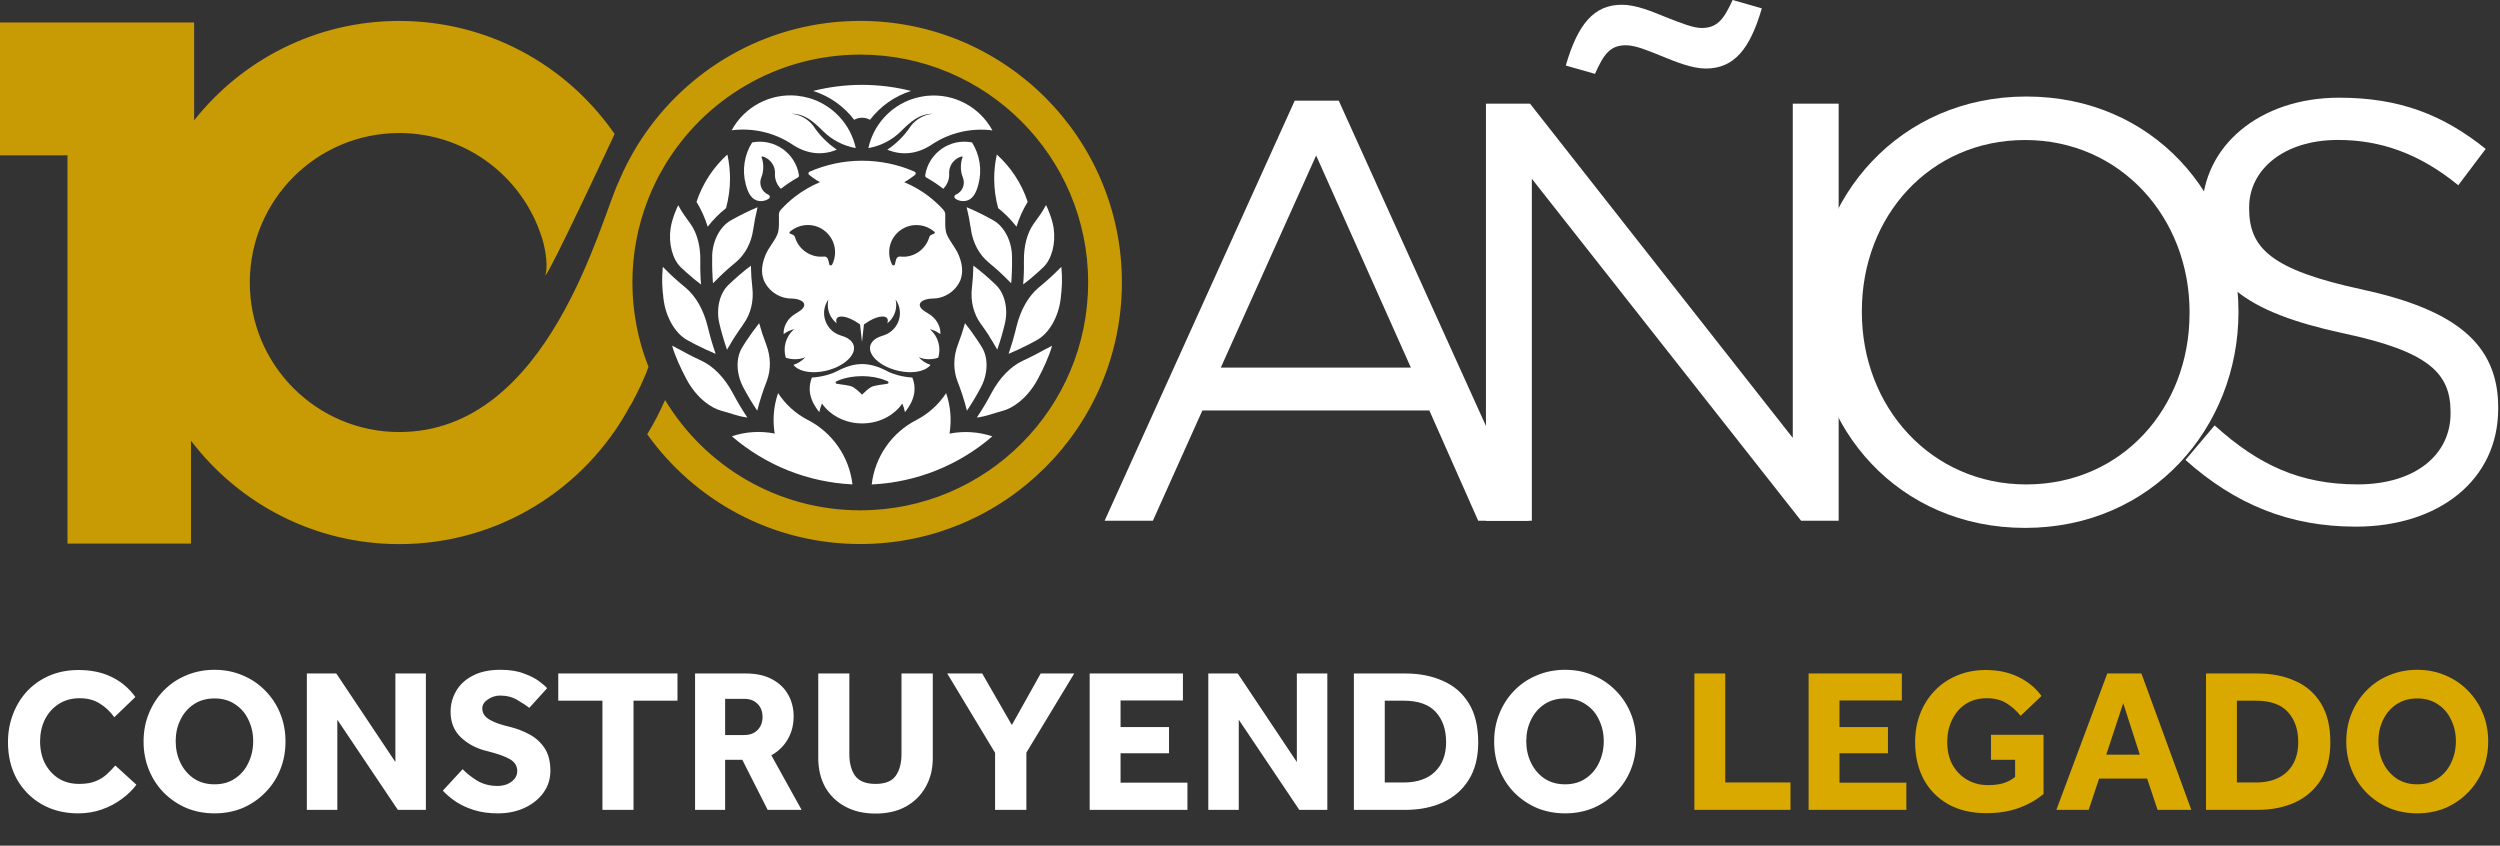 <svg width="946" height="320" viewBox="0 0 946 320" fill="none" xmlns="http://www.w3.org/2000/svg">
<rect x="0" y="0" width="946" height="320" fill="#333333" stroke="none"/>
<path d="M43.643 289.667L51.613 296.941C50.168 298.901 48.311 300.707 46.041 302.358C43.823 304.009 41.321 305.324 38.535 306.304C35.75 307.284 32.758 307.774 29.559 307.774C24.349 307.774 19.732 306.614 15.708 304.292C11.736 301.971 8.615 298.798 6.345 294.775C4.127 290.699 3.018 286.056 3.018 280.846C3.018 277.029 3.663 273.469 4.952 270.168C6.242 266.814 8.048 263.9 10.369 261.424C12.742 258.947 15.553 257.013 18.803 255.62C22.105 254.227 25.742 253.531 29.714 253.531C34.46 253.531 38.639 254.408 42.25 256.162C45.861 257.916 48.853 260.443 51.226 263.745L43.256 271.406C41.708 269.239 39.877 267.511 37.762 266.221C35.647 264.88 33.119 264.209 30.178 264.209C27.083 264.209 24.401 264.957 22.131 266.453C19.913 267.898 18.184 269.858 16.946 272.334C15.76 274.81 15.167 277.544 15.167 280.537C15.167 283.58 15.76 286.314 16.946 288.739C18.184 291.163 19.913 293.098 22.131 294.542C24.349 295.935 26.954 296.632 29.946 296.632C32.422 296.632 34.486 296.296 36.137 295.626C37.787 294.955 39.18 294.104 40.315 293.072C41.502 291.989 42.611 290.854 43.643 289.667ZM81.179 307.774C77.361 307.774 73.828 307.104 70.578 305.763C67.328 304.37 64.465 302.435 61.988 299.959C59.564 297.483 57.681 294.594 56.34 291.292C54.998 287.991 54.328 284.431 54.328 280.614C54.328 276.745 54.998 273.185 56.34 269.935C57.681 266.634 59.564 263.745 61.988 261.269C64.413 258.793 67.25 256.884 70.5 255.543C73.802 254.15 77.361 253.453 81.179 253.453C84.996 253.453 88.53 254.15 91.78 255.543C95.03 256.884 97.867 258.793 100.292 261.269C102.768 263.745 104.677 266.634 106.018 269.935C107.359 273.185 108.03 276.745 108.03 280.614C108.03 284.431 107.359 287.991 106.018 291.292C104.677 294.594 102.768 297.483 100.292 299.959C97.867 302.435 95.03 304.37 91.78 305.763C88.53 307.104 84.996 307.774 81.179 307.774ZM81.179 296.786C84.222 296.786 86.828 296.038 88.994 294.542C91.212 293.046 92.889 291.06 94.024 288.584C95.21 286.108 95.804 283.4 95.804 280.459C95.804 277.519 95.21 274.836 94.024 272.412C92.889 269.935 91.212 267.975 88.994 266.531C86.828 265.035 84.222 264.287 81.179 264.287C78.135 264.287 75.504 265.035 73.286 266.531C71.119 267.975 69.443 269.935 68.256 272.412C67.07 274.836 66.477 277.519 66.477 280.459C66.477 283.4 67.07 286.108 68.256 288.584C69.443 291.06 71.119 293.046 73.286 294.542C75.504 296.038 78.135 296.786 81.179 296.786ZM116.113 306.459V254.846H127.256L149.619 288.352V254.846H161.148V306.459H150.547L127.643 272.334V306.459H116.113ZM167.564 299.185L175.07 291.06C176.411 292.505 178.191 293.923 180.409 295.316C182.679 296.709 185.31 297.405 188.302 297.405C189.489 297.405 190.649 297.199 191.784 296.786C192.919 296.322 193.848 295.677 194.57 294.852C195.344 293.975 195.731 292.943 195.731 291.757C195.731 289.848 194.802 288.352 192.945 287.269C191.088 286.185 188.148 285.154 184.124 284.173C180.203 283.193 176.953 281.465 174.374 278.989C171.794 276.513 170.505 273.314 170.505 269.394C170.505 266.505 171.201 263.874 172.594 261.501C173.987 259.076 176.076 257.142 178.862 255.697C181.648 254.201 185.155 253.453 189.386 253.453C192.894 253.453 195.834 253.918 198.207 254.846C200.632 255.723 202.566 256.703 204.011 257.787C205.455 258.87 206.461 259.747 207.028 260.418L200.296 267.846C199.161 266.969 197.665 265.989 195.808 264.906C193.951 263.771 191.759 263.203 189.231 263.203C187.58 263.203 186.032 263.693 184.588 264.674C183.195 265.602 182.499 266.737 182.499 268.078C182.499 269.832 183.427 271.251 185.284 272.334C187.142 273.418 189.695 274.32 192.945 275.043C195.473 275.662 197.897 276.59 200.219 277.828C202.592 279.066 204.526 280.794 206.022 283.013C207.518 285.231 208.266 288.12 208.266 291.679C208.266 294.775 207.389 297.534 205.636 299.959C203.882 302.384 201.509 304.292 198.517 305.685C195.524 307.078 192.171 307.774 188.457 307.774C185.052 307.774 182.034 307.362 179.404 306.536C176.773 305.711 174.477 304.653 172.517 303.364C170.556 302.023 168.906 300.63 167.564 299.185ZM227.962 306.459V265.138H211.247V254.846H256.36V265.138H239.723V306.459H227.962ZM263.015 306.459V254.846H282.205C286.229 254.846 289.582 255.594 292.265 257.09C294.947 258.535 296.959 260.495 298.3 262.971C299.642 265.396 300.312 268.078 300.312 271.019C300.312 274.32 299.564 277.235 298.068 279.763C296.624 282.29 294.56 284.302 291.878 285.798L303.33 306.459H290.485L280.89 287.501H274.39V306.459H263.015ZM274.39 278.138H281.586C283.753 278.138 285.455 277.493 286.693 276.203C287.931 274.914 288.55 273.289 288.55 271.328C288.55 269.213 287.906 267.537 286.616 266.299C285.378 265.06 283.701 264.441 281.586 264.441H274.39V278.138ZM309.631 286.882V254.846H321.392V285.412C321.392 288.765 322.115 291.473 323.559 293.536C325.055 295.6 327.634 296.632 331.297 296.632C334.96 296.632 337.513 295.6 338.958 293.536C340.402 291.473 341.124 288.765 341.124 285.412V254.846H352.964V286.882C352.964 291.009 352.061 294.646 350.255 297.792C348.501 300.939 345.999 303.415 342.749 305.221C339.551 306.975 335.734 307.852 331.297 307.852C326.912 307.852 323.095 306.975 319.845 305.221C316.595 303.467 314.067 301.017 312.262 297.87C310.508 294.671 309.631 291.009 309.631 286.882ZM376.54 306.459V284.87L358.433 254.846H371.666L382.886 274.346L393.796 254.846H406.487L388.38 284.792V306.459H376.54ZM412.335 306.459V254.846H447.62V265.06H424.019V275.12H442.359V285.025H424.019V296.167H449.323V306.459H412.335ZM457.222 306.459V254.846H468.364L490.727 288.352V254.846H502.257V306.459H491.656L468.751 272.334V306.459H457.222ZM512.31 306.459V254.846H531.81C537.123 254.846 541.843 255.775 545.97 257.632C550.149 259.437 553.425 262.275 555.798 266.144C558.171 269.961 559.357 274.888 559.357 280.923C559.357 286.598 558.145 291.344 555.72 295.161C553.347 298.927 550.072 301.765 545.893 303.673C541.766 305.53 537.046 306.459 531.732 306.459H512.31ZM523.994 296.09H531.113C536.272 296.09 540.244 294.723 543.03 291.989C545.816 289.255 547.208 285.54 547.208 280.846C547.208 276.1 545.919 272.308 543.339 269.471C540.76 266.582 536.685 265.138 531.113 265.138H523.994V296.09ZM592.237 307.774C588.42 307.774 584.886 307.104 581.636 305.763C578.386 304.37 575.523 302.435 573.047 299.959C570.622 297.483 568.739 294.594 567.398 291.292C566.057 287.991 565.386 284.431 565.386 280.614C565.386 276.745 566.057 273.185 567.398 269.935C568.739 266.634 570.622 263.745 573.047 261.269C575.471 258.793 578.309 256.884 581.559 255.543C584.86 254.15 588.42 253.453 592.237 253.453C596.055 253.453 599.588 254.15 602.838 255.543C606.088 256.884 608.926 258.793 611.35 261.269C613.826 263.745 615.735 266.634 617.076 269.935C618.418 273.185 619.088 276.745 619.088 280.614C619.088 284.431 618.418 287.991 617.076 291.292C615.735 294.594 613.826 297.483 611.35 299.959C608.926 302.435 606.088 304.37 602.838 305.763C599.588 307.104 596.055 307.774 592.237 307.774ZM592.237 296.786C595.281 296.786 597.886 296.038 600.053 294.542C602.271 293.046 603.948 291.06 605.082 288.584C606.269 286.108 606.862 283.4 606.862 280.459C606.862 277.519 606.269 274.836 605.082 272.412C603.948 269.935 602.271 267.975 600.053 266.531C597.886 265.035 595.281 264.287 592.237 264.287C589.194 264.287 586.563 265.035 584.344 266.531C582.178 267.975 580.501 269.935 579.315 272.412C578.128 274.836 577.535 277.519 577.535 280.459C577.535 283.4 578.128 286.108 579.315 288.584C580.501 291.06 582.178 293.046 584.344 294.542C586.563 296.038 589.194 296.786 592.237 296.786Z" fill="white"/>
<path d="M641.151 306.459V254.846H652.836V296.09H677.52V306.459H641.151ZM684.376 306.459V254.846H719.661V265.06H696.06V275.12H714.399V285.025H696.06V296.167H721.363V306.459H684.376ZM753.389 287.501V278.06H773.276V300.423C770.594 302.693 767.447 304.473 763.836 305.763C760.276 307.052 756.201 307.697 751.61 307.697C745.987 307.697 741.163 306.562 737.139 304.292C733.116 301.971 730.02 298.798 727.854 294.775C725.739 290.699 724.681 286.031 724.681 280.769C724.681 276.9 725.326 273.314 726.616 270.013C727.905 266.711 729.737 263.822 732.11 261.346C734.483 258.87 737.294 256.961 740.544 255.62C743.846 254.227 747.457 253.531 751.377 253.531C756.072 253.531 760.199 254.408 763.758 256.162C767.318 257.864 770.232 260.263 772.502 263.358L764.609 270.864C763.01 268.904 761.205 267.304 759.193 266.066C757.181 264.828 754.731 264.209 751.842 264.209C748.695 264.209 745.987 264.957 743.717 266.453C741.498 267.949 739.796 269.961 738.61 272.489C737.423 274.965 736.83 277.725 736.83 280.769C736.83 284.07 737.5 286.959 738.842 289.435C740.235 291.86 742.092 293.743 744.413 295.084C746.735 296.425 749.365 297.096 752.306 297.096C754.369 297.096 756.252 296.864 757.955 296.4C759.657 295.884 761.179 295.084 762.52 294.001V287.501H753.389ZM778.124 306.459L797.392 254.846H810.315L829.196 306.459H816.428L812.481 294.62H794.297L790.351 306.459H778.124ZM797.005 285.566H809.696L803.428 266.066L797.005 285.566ZM834.754 306.459V254.846H854.253C859.567 254.846 864.287 255.775 868.414 257.632C872.593 259.437 875.868 262.275 878.241 266.144C880.614 269.961 881.801 274.888 881.801 280.923C881.801 286.598 880.589 291.344 878.164 295.161C875.791 298.927 872.515 301.765 868.337 303.673C864.21 305.53 859.49 306.459 854.176 306.459H834.754ZM846.438 296.09H853.557C858.716 296.09 862.688 294.723 865.474 291.989C868.259 289.255 869.652 285.54 869.652 280.846C869.652 276.1 868.363 272.308 865.783 269.471C863.204 266.582 859.128 265.138 853.557 265.138H846.438V296.09ZM914.681 307.774C910.863 307.774 907.33 307.104 904.08 305.763C900.83 304.37 897.967 302.435 895.491 299.959C893.066 297.483 891.183 294.594 889.842 291.292C888.501 287.991 887.83 284.431 887.83 280.614C887.83 276.745 888.501 273.185 889.842 269.935C891.183 266.634 893.066 263.745 895.491 261.269C897.915 258.793 900.752 256.884 904.002 255.543C907.304 254.15 910.863 253.453 914.681 253.453C918.498 253.453 922.032 254.15 925.282 255.543C928.532 256.884 931.369 258.793 933.794 261.269C936.27 263.745 938.179 266.634 939.52 269.935C940.861 273.185 941.532 276.745 941.532 280.614C941.532 284.431 940.861 287.991 939.52 291.292C938.179 294.594 936.27 297.483 933.794 299.959C931.369 302.435 928.532 304.37 925.282 305.763C922.032 307.104 918.498 307.774 914.681 307.774ZM914.681 296.786C917.725 296.786 920.33 296.038 922.496 294.542C924.715 293.046 926.391 291.06 927.526 288.584C928.713 286.108 929.306 283.4 929.306 280.459C929.306 277.519 928.713 274.836 927.526 272.412C926.391 269.935 924.715 267.975 922.496 266.531C920.33 265.035 917.725 264.287 914.681 264.287C911.637 264.287 909.006 265.035 906.788 266.531C904.621 267.975 902.945 269.935 901.758 272.412C900.572 274.836 899.979 277.519 899.979 280.459C899.979 283.4 900.572 286.108 901.758 288.584C902.945 291.06 904.621 293.046 906.788 294.542C909.006 296.038 911.637 296.786 914.681 296.786Z" fill="#DAA900"/>
<g clip-path="url(#clip0_1854_1311)">
<path d="M489.902 38.101H506.585L578.51 197.04H559.348L540.866 155.325H454.972L436.253 197.04H417.992L489.917 38.101H489.902ZM533.874 139.099L498.03 58.841L461.949 139.099H533.874Z" fill="white"/>
<path d="M562.284 39.237H578.967L678.387 165.71V39.237H695.748V197.055H681.543L579.645 67.647V197.055H562.284V39.237ZM628.116 20.961C623.603 19.161 618.868 17.126 615.268 17.126C609.412 17.126 606.934 20.282 603.542 27.953L592.493 24.796C597.007 9.234 603.084 1.8 613.69 1.8C619.104 1.8 624.96 4.278 631.052 6.756C635.787 8.555 640.522 10.591 643.9 10.591C649.756 10.591 652.234 7.434 655.626 0L666.675 3.157C662.161 18.719 656.084 25.932 645.478 25.932C640.286 25.932 634.208 23.454 628.116 20.976V20.961Z" fill="white"/>
<path d="M686.057 118.596V118.139C686.057 74.624 718.745 36.523 766.773 36.523C814.802 36.523 847.032 74.167 847.032 117.682V118.139C847.032 161.654 814.344 199.755 766.316 199.755C718.288 199.755 686.057 162.111 686.057 118.596ZM828.535 118.596V118.139C828.535 82.294 802.381 52.985 766.301 52.985C730.221 52.985 704.525 81.837 704.525 117.696V118.154C704.525 153.998 730.678 183.308 766.744 183.308C802.809 183.308 828.52 154.455 828.52 118.611L828.535 118.596Z" fill="white"/>
<path d="M826.971 174.045L838.02 160.976C854.481 175.859 870.265 183.293 892.125 183.293C913.986 183.293 927.291 172.024 927.291 156.462V156.005C927.291 141.342 919.399 133.008 886.255 126.016C849.953 118.125 833.27 106.398 833.27 80.481V80.023C833.27 55.227 855.145 36.966 885.119 36.966C908.115 36.966 924.577 43.501 940.582 56.349L930.212 70.096C915.564 58.148 900.902 52.956 884.676 52.956C864.158 52.956 851.074 64.225 851.074 78.43V78.888C851.074 93.771 859.187 102.105 893.91 109.554C929.076 117.225 945.317 130.073 945.317 154.19V154.648C945.317 181.7 922.777 199.283 891.432 199.283C866.4 199.283 845.897 190.934 826.957 174.03L826.971 174.045Z" fill="white"/>
<path d="M361.762 73.636C361.762 73.636 361.614 73.695 361.555 73.725C361.098 73.946 360.965 74.713 361.423 75.096C362.19 75.716 363.37 76.099 364.432 76.099C368.12 76.099 369.432 72.736 370.214 69.816C370.937 67.146 371.099 64.299 370.671 61.54C370.244 58.782 369.255 56.186 367.81 53.9C359.431 52.247 351.451 57.912 350.109 66.216C350.035 66.688 350.168 66.969 350.596 67.205C352.808 68.458 354.918 69.874 356.924 71.438C358.296 70.066 359.166 68.178 359.181 66.084C359.136 65.272 359.092 64.963 359.284 64.063C359.785 61.717 361.57 59.829 363.871 59.21C364.137 59.106 364.299 59.357 364.225 59.549C363.458 61.555 363.414 64.019 363.975 66.098C364.122 66.629 364.225 66.865 364.402 67.337C365.317 69.816 364.152 72.559 361.747 73.636H361.762Z" fill="white"/>
<path d="M323.218 45.329C324.103 44.842 325.121 44.547 326.213 44.547C327.304 44.547 328.322 44.842 329.207 45.329C333.087 40.24 338.5 36.376 344.74 34.414C338.78 32.909 332.585 32.127 326.213 32.112C319.855 32.112 313.645 32.909 307.686 34.414C313.925 36.376 319.339 40.24 323.218 45.329Z" fill="white"/>
<path d="M299.853 54.696C305.001 58.118 310.857 59.062 316.654 56.628C313.099 54.239 310.061 51.156 307.715 47.571C305.739 45.064 302.774 43.352 299.411 43.028C304.706 43.028 308.01 46.229 311.506 49.666C314.869 52.985 319.147 55.212 323.823 56.023C321.861 46.996 315.032 39.635 306.048 37.069C304.795 36.715 302.907 36.346 301.564 36.213C291.416 35.225 281.724 40.373 276.857 49.297C284.925 48.279 293.053 50.167 299.824 54.666L299.853 54.696Z" fill="white"/>
<path d="M295.502 71.438C297.493 69.859 299.602 68.443 301.83 67.204C302.257 66.968 302.39 66.688 302.316 66.216C300.989 57.911 292.994 52.262 284.615 53.899C283.17 56.185 282.182 58.767 281.754 61.54C281.326 64.313 281.488 67.145 282.211 69.815C282.993 72.736 284.306 76.099 287.993 76.099C289.055 76.099 290.235 75.715 291.003 75.096C291.46 74.727 291.327 73.945 290.87 73.724C290.796 73.695 290.722 73.665 290.663 73.636C288.274 72.559 287.108 69.8 288.008 67.337C288.185 66.865 288.288 66.644 288.436 66.098C289.011 64.018 288.952 61.555 288.185 59.549C288.111 59.357 288.274 59.121 288.539 59.209C290.84 59.829 292.625 61.717 293.127 64.062C293.318 64.947 293.274 65.272 293.23 66.083C293.245 68.178 294.115 70.066 295.487 71.438H295.502Z" fill="white"/>
<path d="M353.206 112.947C355.803 112.947 358.399 111.826 360.257 110.262C361.57 109.156 362.632 107.769 363.34 106.191C363.502 105.852 363.65 105.306 363.753 104.908C364.52 102.016 363.797 98.934 362.706 96.367C361.437 93.373 358.649 90.452 357.986 87.856C357.573 86.263 357.676 83.932 357.676 82.206C357.676 80.997 357.838 80.407 356.968 79.374C355.271 77.516 353.413 75.804 351.407 74.27C348.589 72.117 345.507 70.332 342.173 68.945L343.515 68.134C344.09 67.765 345.89 66.526 346.333 66.098C346.613 65.833 346.613 65.199 346.082 64.963C339.99 62.307 333.278 60.818 326.213 60.818C319.147 60.818 312.421 62.307 306.343 64.963C305.812 65.199 305.812 65.833 306.093 66.098C306.55 66.526 308.335 67.765 308.91 68.134L310.252 68.945C306.933 70.332 303.85 72.117 301.018 74.27C299.012 75.804 297.154 77.516 295.457 79.374C294.572 80.407 294.749 80.997 294.749 82.206C294.749 83.932 294.852 86.263 294.439 87.856C293.776 90.452 290.973 93.387 289.719 96.367C288.642 98.934 287.905 102.016 288.672 104.908C288.775 105.291 288.937 105.837 289.085 106.191C289.793 107.769 290.855 109.156 292.168 110.262C294.026 111.84 296.637 112.947 299.219 112.947C301.063 112.947 304.042 113.507 304.308 115.145C304.499 116.31 303.216 117.372 302.08 118.036C299.587 119.481 297.98 120.794 296.903 123.656C296.431 125.131 296.519 126.267 296.534 126.444C297.685 125.544 299.042 124.895 300.531 124.57C297.375 127.211 296.151 131.488 297.36 135.368C298.983 135.943 300.989 136.061 302.626 135.796C303.364 135.663 304.072 135.442 304.735 135.161C303.526 136.504 301.977 137.522 300.251 138.067C301.992 140.383 305.842 140.944 308.689 140.826C311.019 140.737 313.453 140.206 315.636 139.336C319.162 137.935 321.802 135.766 322.776 133.524C324 130.648 322.215 128.479 319.575 127.447C318.542 127.063 317.451 126.768 316.477 126.252C311.757 123.7 310.4 117.608 313.483 113.316C312.996 115.336 313.247 117.475 314.161 119.319C314.736 120.47 315.548 121.473 316.521 122.269C316.551 122.269 316.58 122.269 316.595 122.269C316.344 121.546 316.344 120.927 316.654 120.47C317.613 119.068 321.168 119.85 324.59 122.195L325.401 122.741C325.401 122.741 325.431 122.771 325.46 122.83L326.183 129.409L326.906 122.83C326.906 122.83 326.921 122.786 326.965 122.741L327.776 122.195C331.198 119.835 334.738 119.068 335.712 120.47C336.022 120.927 336.022 121.546 335.771 122.269C335.786 122.269 335.815 122.269 335.845 122.269C336.833 121.473 337.644 120.47 338.205 119.319C339.119 117.475 339.37 115.351 338.883 113.316C341.966 117.608 340.609 123.7 335.889 126.252C334.93 126.768 333.824 127.063 332.791 127.447C330.151 128.494 328.381 130.662 329.59 133.524C330.549 135.766 333.204 137.949 336.73 139.336C338.913 140.191 341.347 140.722 343.677 140.826C346.524 140.944 350.36 140.383 352.115 138.067C350.389 137.522 348.84 136.518 347.631 135.161C348.294 135.442 349.002 135.663 349.74 135.796C351.377 136.061 353.398 135.943 355.006 135.368C356.216 131.488 355.006 127.225 351.835 124.57C353.31 124.895 354.667 125.559 355.832 126.444C355.847 126.267 355.935 125.131 355.463 123.656C354.386 120.794 352.793 119.481 350.286 118.036C349.15 117.387 347.867 116.31 348.058 115.145C348.339 113.507 351.304 112.962 353.147 112.947H353.206ZM314.913 100.04C314.648 100.659 313.851 100.497 313.763 99.907C313.689 99.332 313.468 98.535 313.276 98.004C313.07 97.444 312.48 97.031 311.89 97.075C311.241 97.119 310.946 97.163 310.267 97.134C305.871 96.942 302.095 93.977 300.841 89.803C300.708 89.36 300.472 89.065 300.059 88.859L298.983 88.401C298.702 88.298 298.614 87.93 298.879 87.708C299.44 87.236 299.764 86.986 300.413 86.587C301.962 85.673 303.762 85.142 305.679 85.142C311.462 85.142 316.123 89.891 315.99 95.688C315.961 97.237 315.577 98.712 314.928 100.025L314.913 100.04ZM342.173 97.134C341.494 97.163 341.199 97.134 340.55 97.075C339.945 97.031 339.37 97.444 339.164 98.004C338.972 98.535 338.751 99.332 338.677 99.907C338.588 100.482 337.792 100.645 337.526 100.04C336.877 98.727 336.494 97.252 336.464 95.703C336.332 89.906 340.993 85.156 346.775 85.156C348.707 85.156 350.507 85.687 352.041 86.602C352.69 86.986 353.015 87.251 353.575 87.723C353.841 87.944 353.752 88.313 353.472 88.416L352.395 88.874C351.982 89.08 351.746 89.375 351.613 89.818C350.359 93.992 346.583 96.972 342.188 97.149L342.173 97.134Z" fill="white"/>
<path d="M328.602 56.038C333.278 55.227 337.556 53 340.919 49.681C344.415 46.229 347.719 43.043 353.015 43.043C349.652 43.367 346.702 45.078 344.71 47.586C342.38 51.171 339.326 54.254 335.771 56.643C341.583 59.062 347.41 58.148 352.572 54.711C359.328 50.197 367.456 48.309 375.539 49.342C370.672 40.417 360.995 35.269 350.832 36.258C349.135 36.42 346.716 36.951 345.138 37.482C336.76 40.344 330.446 47.424 328.588 56.053L328.602 56.038Z" fill="white"/>
<path d="M359.299 164.073C360.139 158.939 359.697 153.658 358.015 148.761C355.227 153.024 351.363 156.535 346.82 158.895C337.659 163.556 331.081 172.657 329.856 183.322C346.761 182.511 362.736 176.109 375.495 165.12C370.332 163.379 364.697 163.01 359.284 164.087L359.299 164.073Z" fill="white"/>
<path d="M341.421 152.685C341.878 153.733 342.217 154.824 342.438 155.96C342.969 155.311 343.456 154.632 343.884 153.91C344.695 152.612 345.108 151.83 345.566 150.355C346.347 147.921 346.185 145.221 345.226 142.861C343.648 142.802 341.347 142.404 339.754 141.976C338.382 141.608 336.995 141.106 335.712 140.442C332.305 138.657 329.266 137.772 326.227 137.758C323.189 137.758 320.15 138.657 316.743 140.442C315.459 141.121 314.073 141.608 312.701 141.976C311.108 142.404 308.792 142.802 307.228 142.861C306.27 145.236 306.107 147.921 306.889 150.355C307.361 151.83 307.759 152.612 308.571 153.91C308.999 154.632 309.485 155.326 310.016 155.96C310.238 154.824 310.592 153.718 311.034 152.685C311.418 153.246 311.845 153.777 312.303 154.278C319.442 162.214 333.042 162.214 340.182 154.278C340.639 153.777 341.052 153.246 341.45 152.685H341.421ZM335.904 145.192C334.296 145.546 330.741 145.723 329.458 146.564C328.514 147.183 327.407 148.142 326.611 148.939L326.213 149.352L325.814 148.939C325.018 148.127 323.912 147.183 322.967 146.564C321.684 145.708 318.129 145.546 316.521 145.192C316.108 145.059 316.064 144.469 316.492 144.292C316.772 144.159 317.067 144.041 317.347 143.923C319.958 142.861 323.071 142.33 326.198 142.33C329.325 142.33 332.437 142.861 335.048 143.923C335.343 144.041 335.624 144.159 335.904 144.292C336.346 144.469 336.287 145.059 335.874 145.192H335.904Z" fill="white"/>
<path d="M305.621 158.88C301.077 156.52 297.213 153.024 294.425 148.746C292.743 153.644 292.301 158.939 293.141 164.058C287.728 162.981 282.108 163.35 276.93 165.09C289.69 176.065 305.665 182.481 322.569 183.293C321.345 172.643 314.766 163.527 305.606 158.865L305.621 158.88Z" fill="white"/>
<path d="M274.732 78.754C275.706 75.2 276.237 71.468 276.237 67.603C276.237 64.476 275.898 61.422 275.234 58.472C269.924 63.281 265.867 69.417 263.566 76.38C265.336 79.3 266.767 82.442 267.8 85.776C269.82 83.165 272.151 80.82 274.732 78.754Z" fill="white"/>
<path d="M377.206 58.472C376.557 61.408 376.203 64.461 376.203 67.603C376.203 71.468 376.719 75.2 377.708 78.754C380.289 80.82 382.62 83.165 384.641 85.776C385.658 82.442 387.089 79.3 388.874 76.38C386.588 69.432 382.516 63.281 377.206 58.472Z" fill="white"/>
<path d="M394.553 132.683C393.078 133.509 391.573 134.291 390.069 135.043C389.833 135.161 389.597 135.279 389.376 135.383C388.726 135.692 388.077 136.002 387.428 136.312C387.281 136.386 387.133 136.459 386.986 136.518C382.443 138.642 378.239 142.979 375.185 148.702C374.802 149.41 374.418 150.133 374.02 150.841C373.902 151.048 373.784 151.254 373.681 151.446C373.371 151.977 373.061 152.523 372.751 153.054C372.633 153.246 372.53 153.437 372.412 153.629C371.999 154.323 371.571 155.016 371.129 155.709C371.085 155.783 371.026 155.871 370.981 155.945C370.598 156.55 370.2 157.155 369.801 157.759C369.742 157.848 369.683 157.936 369.624 158.025C373.533 157.464 375.746 156.432 379.625 155.399C382.974 154.514 388.726 150.959 392.768 143.333C394.701 139.675 397.016 134.822 398.108 130.81C397.046 131.444 395.836 131.975 394.76 132.565C394.686 132.609 394.627 132.654 394.553 132.683Z" fill="white"/>
<path d="M395.04 107.135C394.494 107.607 393.948 108.064 393.387 108.521C393.255 108.625 393.137 108.743 393.004 108.846C389.124 112.062 386.16 117.313 384.64 123.597C384.449 124.378 384.257 125.16 384.05 125.927C383.991 126.149 383.932 126.37 383.873 126.591C383.711 127.181 383.549 127.771 383.386 128.361C383.327 128.568 383.268 128.774 383.209 128.995C382.988 129.762 382.752 130.529 382.501 131.297C382.472 131.385 382.442 131.474 382.413 131.547C382.192 132.226 381.97 132.919 381.734 133.598C381.705 133.701 381.675 133.789 381.631 133.893C384.242 132.801 386.838 131.592 389.39 130.279C389.656 130.146 389.906 130.013 390.157 129.88C390.718 129.585 391.263 129.29 391.824 128.981C392.03 128.863 392.252 128.745 392.458 128.627C397.046 126.06 400.615 119.747 401.382 112.873C401.854 108.743 402.061 105.881 401.618 100.969C400.763 101.854 400.424 102.164 399.538 103.019C399.479 103.078 399.435 103.137 399.376 103.196C398.152 104.376 396.898 105.512 395.63 106.619C395.438 106.796 395.231 106.958 395.025 107.135H395.04Z" fill="white"/>
<path d="M387.443 98.668C387.443 99.332 387.458 99.996 387.458 100.659C387.458 100.866 387.458 101.058 387.458 101.264C387.458 101.766 387.458 102.267 387.428 102.769C387.428 102.96 387.428 103.152 387.414 103.344C387.399 104.008 387.369 104.686 387.325 105.35C387.325 105.439 387.325 105.527 387.31 105.616C387.281 106.206 387.236 106.781 387.192 107.371C387.192 107.459 387.192 107.548 387.177 107.636C389.066 106.206 390.909 104.671 392.694 103.064C392.871 102.901 393.048 102.739 393.225 102.577C393.624 102.223 394.007 101.854 394.391 101.485C394.538 101.353 394.671 101.22 394.818 101.087C397.99 98.019 399.539 92.119 398.698 86.322C398.196 82.811 396.308 78.518 395.821 77.589C394.14 80.687 393.093 81.941 391.086 84.758C388.653 88.239 387.369 93.166 387.458 98.624L387.443 98.668Z" fill="white"/>
<path d="M382.664 106.914C382.723 106.206 382.767 105.498 382.811 104.789C382.811 104.73 382.811 104.671 382.811 104.612C382.855 103.845 382.885 103.078 382.914 102.326C382.914 102.105 382.914 101.884 382.929 101.648C382.929 101.072 382.959 100.512 382.959 99.936C382.959 99.715 382.959 99.479 382.959 99.258C382.959 98.491 382.959 97.724 382.944 96.972C382.841 91.145 379.994 85.687 375.864 83.371C372.559 81.498 369.181 79.831 365.759 78.4C366.467 81.218 367.013 84.079 367.426 86.941C368.164 91.956 370.524 96.337 374.064 99.287C374.197 99.391 374.315 99.509 374.447 99.612C374.949 100.025 375.436 100.438 375.923 100.851C376.129 101.028 376.321 101.205 376.527 101.367C377.678 102.385 378.828 103.418 379.935 104.494C379.994 104.553 380.053 104.612 380.112 104.671C380.953 105.498 381.793 106.324 382.619 107.179C382.619 107.091 382.634 106.987 382.649 106.899L382.664 106.914Z" fill="white"/>
<path d="M374.344 127.285C374.713 127.86 375.082 128.435 375.436 129.025C375.48 129.099 375.524 129.173 375.569 129.247C376.188 130.25 376.793 131.268 377.368 132.3C377.398 132.212 377.427 132.138 377.457 132.049C377.693 131.356 377.929 130.648 378.15 129.94C378.15 129.91 378.165 129.896 378.179 129.866C378.415 129.129 378.637 128.406 378.858 127.668C378.917 127.462 378.976 127.255 379.035 127.049C379.197 126.488 379.345 125.942 379.492 125.382C379.551 125.175 379.61 124.954 379.669 124.748C379.861 124.01 380.053 123.273 380.23 122.52C381.572 116.959 380.23 111.088 376.896 107.858C376.749 107.725 376.616 107.578 376.468 107.445C376.011 107.003 375.539 106.575 375.067 106.132C374.89 105.97 374.728 105.822 374.551 105.66C373.931 105.1 373.297 104.539 372.663 103.993C372.663 103.993 372.663 103.993 372.648 103.979C371.232 102.769 369.786 101.619 368.326 100.512C368.282 103.344 368.09 106.191 367.765 109.009C367.205 113.965 368.385 118.759 371.099 122.491C371.202 122.638 371.306 122.786 371.409 122.919C371.778 123.42 372.146 123.936 372.5 124.453C372.663 124.674 372.81 124.91 372.972 125.131C373.444 125.839 373.931 126.533 374.388 127.255L374.344 127.285Z" fill="white"/>
<path d="M365.892 155.399C365.936 155.326 365.995 155.252 366.04 155.178C366.438 154.573 366.851 153.954 367.234 153.334C367.264 153.305 367.279 153.26 367.308 153.231C367.721 152.582 368.12 151.918 368.518 151.269C368.636 151.077 368.754 150.886 368.857 150.679C369.152 150.192 369.432 149.691 369.713 149.204C369.831 148.998 369.934 148.806 370.052 148.599C370.421 147.935 370.804 147.257 371.158 146.578C373.858 141.504 374.035 135.486 371.615 131.518C371.512 131.356 371.409 131.193 371.32 131.031C370.981 130.471 370.627 129.925 370.273 129.379C370.155 129.202 370.037 129.01 369.919 128.833C368.415 126.562 366.821 124.364 365.155 122.284C364.402 125.013 363.517 127.697 362.499 130.323C360.715 134.984 360.656 139.941 362.308 144.263C363.724 147.847 364.919 151.564 365.892 155.385V155.399Z" fill="white"/>
<path d="M282.639 157.744C282.241 157.14 281.842 156.535 281.459 155.93C281.415 155.856 281.356 155.768 281.311 155.694C280.884 155.001 280.456 154.322 280.028 153.614C279.91 153.422 279.807 153.231 279.689 153.039C279.379 152.508 279.069 151.977 278.76 151.431C278.642 151.224 278.524 151.018 278.42 150.826C278.022 150.118 277.638 149.41 277.255 148.687C274.202 142.964 269.998 138.627 265.454 136.503C265.307 136.429 265.159 136.356 265.012 136.297C264.363 136.002 263.714 135.692 263.065 135.367C262.829 135.249 262.593 135.146 262.371 135.028C260.867 134.276 259.362 133.494 257.887 132.668C257.813 132.624 257.754 132.58 257.681 132.55C256.604 131.945 255.394 131.429 254.332 130.795C255.424 134.807 257.74 139.645 259.672 143.318C263.699 150.959 269.467 154.499 272.815 155.384C276.694 156.417 278.907 157.449 282.816 158.01C282.757 157.921 282.698 157.833 282.639 157.744Z" fill="white"/>
<path d="M259.982 128.641C260.188 128.759 260.41 128.877 260.616 128.995C261.162 129.305 261.722 129.6 262.283 129.895C262.534 130.028 262.799 130.161 263.05 130.293C265.602 131.606 268.198 132.816 270.809 133.907C270.779 133.804 270.75 133.716 270.706 133.612C270.47 132.934 270.248 132.255 270.027 131.562C269.998 131.473 269.968 131.385 269.939 131.311C269.688 130.544 269.467 129.777 269.23 129.01C269.171 128.804 269.112 128.597 269.053 128.376C268.876 127.786 268.714 127.196 268.567 126.606C268.508 126.384 268.449 126.163 268.39 125.942C268.183 125.16 267.991 124.378 267.8 123.611C266.28 117.327 263.315 112.091 259.436 108.861C259.303 108.757 259.185 108.639 259.052 108.536C258.507 108.079 257.946 107.621 257.4 107.149C257.194 106.972 257.002 106.81 256.796 106.633C255.527 105.527 254.273 104.376 253.049 103.211C252.99 103.152 252.946 103.093 252.887 103.034C252.002 102.178 251.677 101.869 250.807 100.984C250.364 105.896 250.556 108.757 251.043 112.887C251.81 119.776 255.394 126.075 259.967 128.641H259.982Z" fill="white"/>
<path d="M258.049 101.514C258.433 101.883 258.831 102.252 259.215 102.606C259.392 102.768 259.569 102.93 259.746 103.093C261.531 104.7 263.375 106.235 265.263 107.665C265.263 107.577 265.263 107.488 265.248 107.4C265.204 106.81 265.159 106.235 265.13 105.645C265.13 105.556 265.13 105.468 265.115 105.379C265.086 104.715 265.056 104.037 265.027 103.373C265.027 103.181 265.027 102.989 265.012 102.798C265.012 102.296 264.997 101.795 264.982 101.293C264.982 101.087 264.982 100.895 264.982 100.688C264.982 100.024 264.982 99.361 264.997 98.697C265.1 93.239 263.802 88.298 261.368 84.831C259.362 82.014 258.315 80.76 256.633 77.662C256.132 78.592 254.259 82.884 253.757 86.395C252.901 92.192 254.465 98.092 257.636 101.16C257.784 101.293 257.917 101.426 258.064 101.559L258.049 101.514Z" fill="white"/>
<path d="M269.496 96.972C269.481 97.739 269.481 98.506 269.481 99.258C269.481 99.479 269.481 99.715 269.481 99.936C269.481 100.512 269.481 101.072 269.511 101.647C269.511 101.869 269.511 102.09 269.525 102.326C269.555 103.093 269.584 103.86 269.629 104.612C269.629 104.671 269.629 104.73 269.629 104.789C269.673 105.497 269.717 106.205 269.776 106.913C269.776 107.002 269.791 107.105 269.806 107.194C270.632 106.338 271.473 105.497 272.313 104.686C272.372 104.627 272.431 104.568 272.49 104.509C273.597 103.432 274.747 102.4 275.898 101.382C276.104 101.205 276.296 101.028 276.503 100.866C276.989 100.453 277.476 100.025 277.978 99.627C278.11 99.523 278.228 99.405 278.361 99.302C281.916 96.352 284.276 91.971 284.999 86.956C285.412 84.094 285.973 81.232 286.666 78.415C283.244 79.846 279.866 81.513 276.562 83.386C272.446 85.687 269.584 91.145 269.481 96.986L269.496 96.972Z" fill="white"/>
<path d="M281.061 122.947C281.164 122.8 281.267 122.652 281.37 122.52C284.07 118.788 285.25 113.994 284.704 109.037C284.379 106.22 284.188 103.388 284.143 100.541C282.668 101.647 281.238 102.798 279.821 104.007C279.821 104.007 279.822 104.007 279.807 104.022C279.172 104.568 278.538 105.128 277.919 105.689C277.742 105.851 277.579 105.999 277.402 106.161C276.93 106.589 276.473 107.031 276.001 107.474C275.854 107.607 275.706 107.739 275.573 107.887C272.24 111.117 270.897 116.988 272.24 122.549C272.417 123.287 272.608 124.024 272.8 124.776C272.859 124.983 272.918 125.204 272.977 125.411C273.125 125.971 273.287 126.517 273.434 127.078C273.493 127.284 273.552 127.491 273.611 127.697C273.833 128.435 274.054 129.172 274.29 129.895C274.29 129.924 274.305 129.939 274.319 129.969C274.541 130.677 274.777 131.37 275.013 132.078C275.042 132.167 275.072 132.24 275.101 132.329C275.677 131.296 276.281 130.279 276.901 129.275C276.945 129.202 276.989 129.128 277.034 129.054C277.388 128.464 277.756 127.889 278.125 127.314C278.582 126.591 279.054 125.898 279.541 125.19C279.703 124.953 279.851 124.732 280.013 124.511C280.367 123.995 280.736 123.478 281.105 122.977L281.061 122.947Z" fill="white"/>
<path d="M282.374 148.599C282.492 148.805 282.595 148.997 282.713 149.203C282.993 149.705 283.288 150.192 283.568 150.679C283.686 150.87 283.804 151.062 283.908 151.269C284.306 151.932 284.704 152.581 285.117 153.23C285.132 153.26 285.161 153.304 285.191 153.334C285.589 153.953 285.987 154.558 286.386 155.177C286.43 155.251 286.489 155.325 286.533 155.399C287.507 151.578 288.716 147.861 290.118 144.277C291.785 139.955 291.711 134.998 289.926 130.337C288.908 127.712 288.023 125.027 287.271 122.298C285.604 124.393 284.011 126.576 282.506 128.847C282.388 129.024 282.27 129.201 282.152 129.393C281.798 129.939 281.444 130.499 281.105 131.045C281.002 131.208 280.898 131.37 280.81 131.532C278.391 135.485 278.568 141.518 281.267 146.593C281.621 147.271 281.99 147.95 282.374 148.613V148.599Z" fill="white"/>
<path d="M325.519 7.906C292.02 7.906 262.416 24.545 244.494 50.005C242.237 53.191 240.186 56.51 238.328 59.962C236.764 62.838 235.363 65.803 234.094 68.842C227.176 83.047 207.897 163.483 151.092 163.483C119.85 163.483 94.523 138.156 94.523 106.914C94.523 75.671 119.85 50.344 151.092 50.344C177.319 50.344 199.386 68.207 205.773 92.428C207.764 101.043 206.304 104.332 206.304 104.332C208.517 102.341 232.575 50.684 232.575 50.684C232.339 50.344 232.103 50.005 231.867 49.695C213.93 24.413 184.443 7.921 151.092 7.921C119.614 7.921 91.587 22.628 73.459 45.536V8.497H0V58.782H25.534V205.699H72.279V166.772C90.363 190.55 118.935 205.891 151.092 205.891C188.795 205.891 221.571 184.812 238.313 153.791C238.431 153.998 243.594 144.218 245.393 138.79C245.29 138.554 245.187 138.288 245.098 138.038C241.366 128.376 239.301 117.873 239.301 106.899C239.301 95.924 241.352 85.422 245.098 75.76C245.128 75.686 245.157 75.612 245.187 75.524C246.898 71.143 248.963 66.909 251.353 62.912C266.384 37.614 293.968 20.666 325.534 20.666C373.164 20.666 411.752 59.269 411.752 106.884C411.752 154.499 373.15 193.102 325.534 193.102C294.189 193.102 266.752 176.375 251.662 151.358C249.701 155.842 247.444 160.178 244.907 164.323C262.858 189.473 292.286 205.862 325.534 205.862C380.215 205.862 424.526 161.536 424.526 106.869C424.526 52.203 380.186 7.906 325.519 7.906Z" fill="#C89A03"/>
</g>
<defs>
<clipPath id="clip0_1854_1311">
<rect width="945.331" height="205.891" fill="white"/>
</clipPath>
</defs>
</svg>
